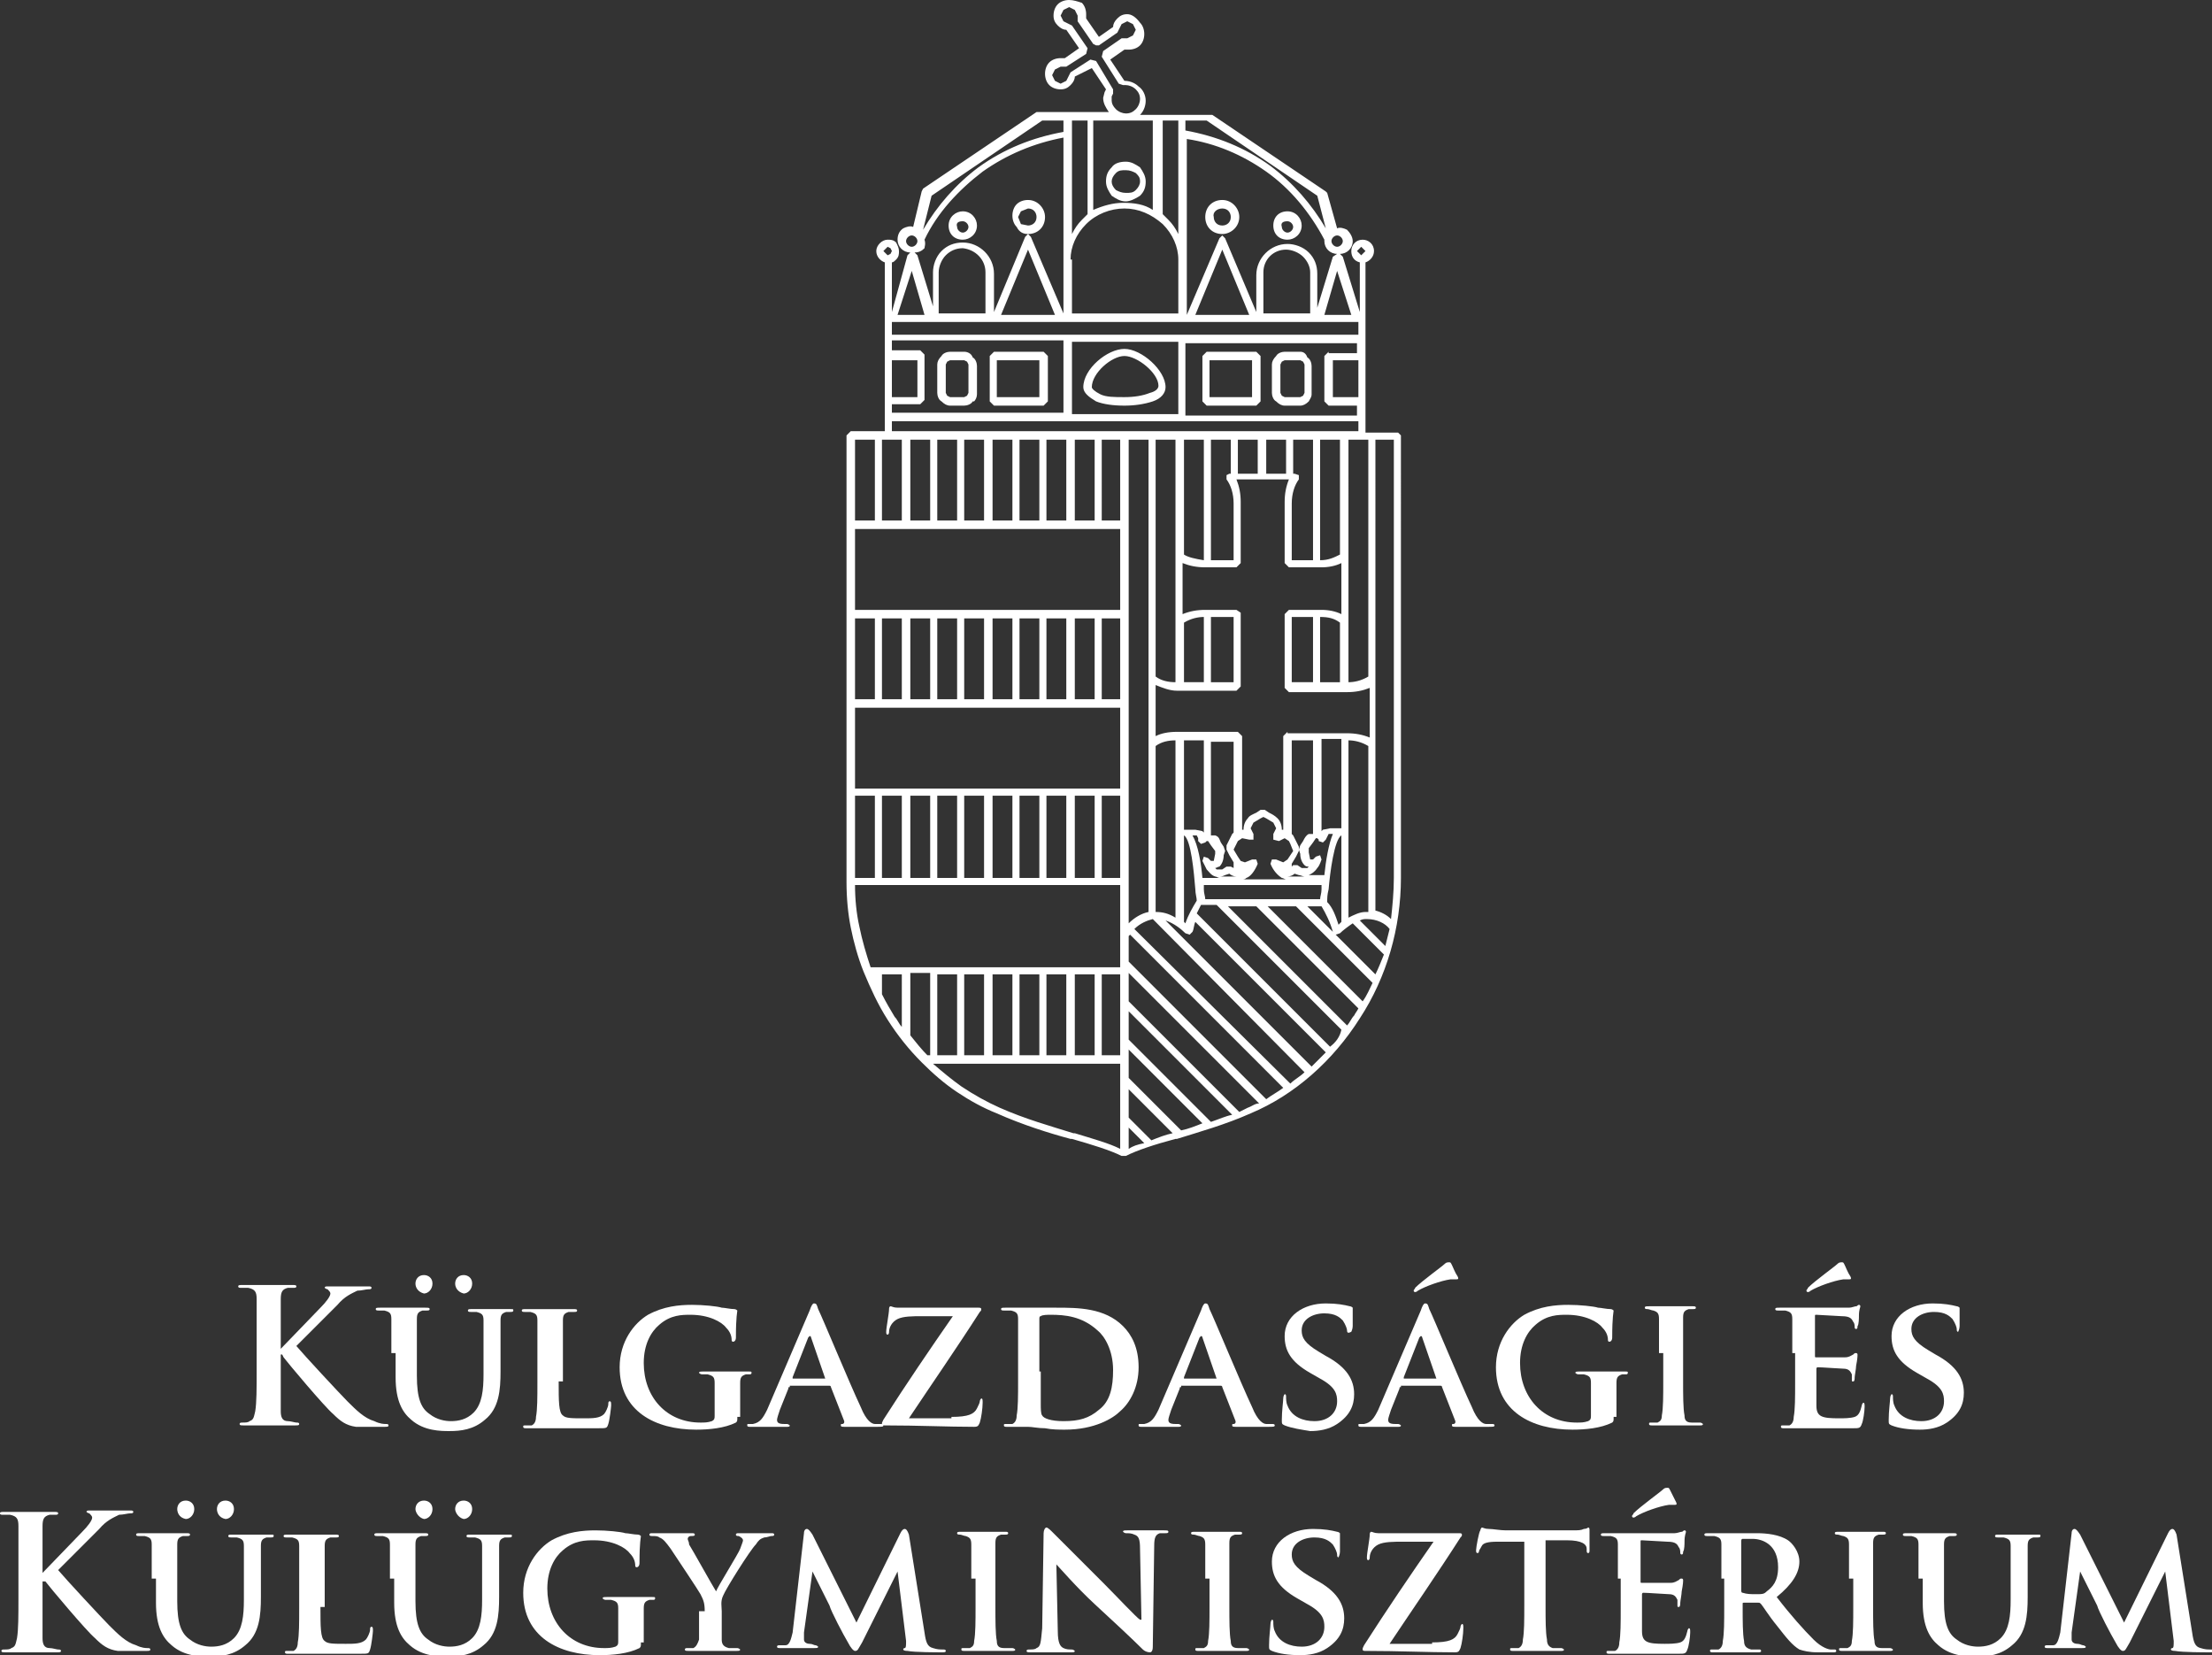 <?xml version="1.0" encoding="utf-8"?>
<!-- Generator: Adobe Illustrator 24.2.3, SVG Export Plug-In . SVG Version: 6.00 Build 0)  -->
<svg version="1.0" id="Layer_1" xmlns="http://www.w3.org/2000/svg" xmlns:xlink="http://www.w3.org/1999/xlink" x="0px" y="0px"
	 viewBox="0 0 156 116.7" style="enable-background:new 0 0 156 116.7;" xml:space="preserve">
<rect x="0" y="0" width="156" height="116.7" fill="#333333" stroke="none"/>
<style type="text/css">
	.st0{fill:#FFFFFF;}
</style>
<g>
	<path class="st0" d="M98.6,30.5h-2.3V18.6c0-0.1,0-0.1,0-0.1c0.3-0.1,0.6-0.4,0.6-0.8c0-0.5-0.4-0.8-0.8-0.8
		c-0.5,0-0.8,0.4-0.8,0.8c0,0.4,0.2,0.7,0.6,0.8c0,0,0,0.1,0,0.1V22l-1.2-3.9l-0.2-0.2c0.5,0,0.9-0.4,0.9-0.9c0-0.3-0.2-0.6-0.4-0.8
		c-0.2-0.1-0.5-0.2-0.7-0.1l-0.7-2.5l-0.1-0.1l-8-5.4l-0.2,0h-4.9l0,0c0.3-0.3,0.4-0.7,0.4-1c0-0.4-0.2-0.8-0.5-1
		c-0.3-0.3-0.7-0.4-1-0.4h0l-1-1.5l1-0.7l0.1,0l0.2,0c0.3,0,0.6-0.1,0.8-0.3c0.2-0.2,0.3-0.5,0.3-0.8c0-0.3-0.1-0.6-0.3-0.8
		C80.1,1.2,79.8,1,79.5,1c-0.3,0-0.5,0.1-0.7,0.3c-0.2,0.2-0.3,0.4-0.3,0.6l-1,0.7l-0.9-1.3l0-0.1l0-0.2c0-0.3-0.1-0.6-0.3-0.8
		C76,0.1,75.7,0,75.4,0c-0.3,0-0.6,0.1-0.8,0.3c-0.2,0.2-0.3,0.5-0.3,0.8c0,0.3,0.1,0.5,0.3,0.7c0.2,0.2,0.4,0.3,0.6,0.3l0.9,1.3
		l-1,0.7l-0.1,0l-0.2,0c-0.3,0-0.6,0.1-0.8,0.3c-0.2,0.2-0.3,0.5-0.3,0.8c0,0.3,0.1,0.6,0.3,0.8c0.2,0.2,0.5,0.3,0.8,0.3
		c0.3,0,0.5-0.1,0.7-0.3c0.2-0.2,0.3-0.4,0.3-0.6L77,4.8l1,1.5l-0.1,0.2l-0.1,0.4c0,0.4,0.2,0.7,0.4,1h-4.9l-0.2,0l-8,5.4l-0.1,0.2
		l-0.6,2.5c-0.2-0.1-0.5,0-0.7,0.1c-0.3,0.2-0.4,0.5-0.4,0.8c0,0.5,0.4,0.9,0.9,0.9l-0.2,0.2L62.9,22v-3.4c0-0.1,0-0.1,0-0.1
		c0.1,0,0.2-0.1,0.3-0.2c0.2-0.2,0.2-0.4,0.2-0.6c0-0.2-0.1-0.4-0.2-0.6c-0.2-0.2-0.4-0.2-0.6-0.2c-0.4,0-0.8,0.4-0.8,0.8
		c0,0.4,0.3,0.7,0.6,0.8c0,0,0,0.1,0,0.1v11.8H60l-0.3,0.3v31.4l0,0.1l0,0c0,1.1,0.1,2.2,0.3,3.2c0.2,1,0.5,2.1,0.9,3.1l0,0
		c0.5,1.2,1,2.3,1.7,3.4c0.7,1.1,1.5,2.1,2.4,3c0.8,0.8,1.6,1.5,2.5,2.1c0.9,0.6,1.8,1.1,2.8,1.5c1.8,0.8,3.7,1.4,5.2,1.8l0.1,0
		c1.4,0.4,2.7,0.8,3.5,1.2l0.3,0c0.8-0.4,2-0.8,3.5-1.2l0.1,0c1.6-0.5,3.4-1,5.2-1.8c3.1-1.3,5.8-3.7,7.7-6.7
		c1.9-2.9,2.9-6.4,2.9-9.9V30.7L98.6,30.5z M95.7,17.7l0.3-0.3l0.3,0.3L96,18L95.7,17.7z M96.5,31v16.7c-0.5,0.3-1,0.4-1.4,0.4v-4.3
		l0,0v-4.5l0,0V31H96.5z M84.3,62.7c0,0.3,0.1,0.6,0.1,0.8c-0.3,0.5-0.6,1-0.8,1.6L83.5,65v-6.1C84,59.2,84.2,61.5,84.3,62.7
		 M83.5,58.5v-6.3h1.4v6.5l-0.1-0.1l-0.5-0.1l-0.1,0l-0.2,0l-0.3,0L83.5,58.5z M84.1,58.9l0.2,0l0,0l0.1,0l0.1,0.2l0,0.2l0.2,0.2
		l0.3-0.1l0,0l0,0l0.1-0.1l-0.1,0l0.1,0h0l0,0l0.1,0l0,0l0.2,0.3l0.3,0.4l0,0.2l0,0l-0.1,0.5l-0.2,0l-0.2-0.2l-0.3-0.1l-0.1,0.3
		c0.1,0.2,0.2,0.4,0.3,0.6c0.2,0.2,0.3,0.4,0.6,0.5c0.1,0,0.2,0.1,0.3,0.1h-1.2C84.7,60.8,84.5,59.6,84.1,58.9 M85.1,58.9L85.1,58.9
		L85.1,58.9L85.1,58.9z M85.2,59.2L85.2,59.2L85.2,59.2L85.2,59.2z M88.1,59.2l0.3,0l0-0.4l-0.2-0.4l0.2-0.4l0.5-0.3l0,0l0.2-0.1
		l0.2,0.1l0.5,0.3l0.2,0.4l-0.2,0.4l0,0.4l0.4,0.1l-0.1,0h0.1l0,0l0.4-0.2l0.3,0.2l0.1,0.2l0,0l0.2,0.5l-0.2,0.3l0,0l0,0l-0.2,0.3
		l-0.3,0.2l-0.5-0.2h-0.3l-0.1,0.3c0.2,0.5,0.5,0.8,0.8,1c0.1,0,0.2,0.1,0.3,0.1h-3.1c0.1,0,0.2,0,0.3-0.1c0.3-0.1,0.6-0.5,0.8-1
		l-0.1-0.3l-0.3,0l-0.5,0.2l-0.3-0.1l-0.2-0.3L87,59.9l0.2-0.4l0,0l0.1-0.2l0.3-0.2L88.1,59.2L88.1,59.2L88.1,59.2L88.1,59.2
		L88.1,59.2z M91.6,59.7l-0.2-0.4l-0.2-0.4l-0.1-0.1v-6.6h1.5v6.6l-0.2,0l-0.1,0c-0.2,0.1-0.3,0.3-0.4,0.5l-0.2,0.3l-0.1,0.3
		l0.1,0.3c0,0.3,0.1,0.6,0.3,0.8c0.1,0.1,0.2,0.1,0.3,0.1l-0.1,0.1l-0.4,0l-0.3-0.2l-0.3,0l-0.1,0.1v-0.2l0,0l0.3-0.5l0.2-0.4
		L91.6,59.7z M91.3,61.6l0.3,0.1c0.1,0,0.3,0.1,0.4,0.1h-1.2C91,61.8,91.2,61.7,91.3,61.6 M90.6,61.2L90.6,61.2L90.6,61.2L90.6,61.2
		L90.6,61.2z M87.5,61.3L87.5,61.3L87.5,61.3L87.5,61.3z M87.2,61.8H86c0.1,0,0.2,0,0.4-0.1l0.3-0.1C86.8,61.7,87,61.8,87.2,61.8
		 M87,58.7l-0.1,0.1l-0.2,0.4l-0.2,0.4l0,0.3l0.2,0.4l0.3,0.5L87,61v0.2l-0.2-0.1h-0.3l-0.3,0.2l-0.4,0l-0.1-0.1
		c0.1,0,0.2-0.1,0.3-0.1c0.2-0.2,0.3-0.5,0.3-0.8l0.1-0.3l-0.1-0.3l-0.2-0.3c-0.1-0.2-0.1-0.4-0.4-0.5l-0.1,0l0,0l0,0l-0.2,0v-6.6
		H87V58.7z M85.2,60.8L85.2,60.8L85.2,60.8L85.2,60.8z M93.2,62.4l0,0.2l0,0.1l0,0c0,0.3-0.1,0.5-0.1,0.7h-8.1
		c0-0.2-0.1-0.4-0.1-0.7l0-0.2l0-0.1H93.2z M92,61.8c0.1,0,0.2,0,0.3-0.1c0.2-0.1,0.4-0.2,0.6-0.5c0.1-0.1,0.2-0.3,0.3-0.6l-0.1-0.3
		l-0.3,0.1l-0.2,0.2l-0.2,0l-0.1-0.5l0-0.3l0.3-0.4l0.2-0.3l0,0l0.1,0l0,0h0l0,0h0l0.1,0l-0.1,0l0.1,0.1l0,0.1l0.3,0.1l0.2-0.2
		l0.1-0.2l0.1-0.2l0.1,0l0,0l0.2,0c-0.3,0.7-0.5,1.9-0.6,2.9H92z M93,58.9L93,58.9L93,58.9L93,58.9z M93.7,62.7
		c0.1-1.2,0.4-3.5,0.9-3.8V65l-0.2,0.2c-0.2-0.6-0.4-1.2-0.8-1.6C93.6,63.3,93.6,63.1,93.7,62.7 M94.4,58.4l-0.3,0l-0.2,0l-0.1,0
		l-0.5,0.1l-0.1,0.1v-6.5h1.4v6.3L94.4,58.4z M90.8,51.6l-0.3,0.3v6.6l-0.1,0l0,0v0c0-0.3-0.1-0.6-0.3-0.8c-0.2-0.2-0.4-0.3-0.6-0.4
		l0,0l-0.3-0.2l-0.3,0l-0.3,0.2l0,0c-0.2,0.1-0.5,0.2-0.6,0.4c-0.2,0.2-0.3,0.5-0.3,0.8l0,0l0,0l-0.1,0v-6.6l-0.3-0.3H83
		c-0.6,0-1.1,0.1-1.5,0.3v-3.6c0.5,0.2,1,0.4,1.5,0.4h4.2l0.3-0.3v-5.2L87.2,43H85c-0.6,0-1.1,0.1-1.6,0.3v-3.6
		c0.5,0.2,1,0.3,1.6,0.3h2.2l0.3-0.3v-4.3c0-0.6-0.1-1.1-0.3-1.6h3.7c-0.2,0.5-0.3,1-0.3,1.6v4.3l0.3,0.3h2.3c0.5,0,1-0.1,1.4-0.3
		v3.6c-0.4-0.2-0.9-0.3-1.4-0.3h-2.3l-0.3,0.3v5.2l0.3,0.3h4.1c0.6,0,1.1-0.1,1.6-0.3V52c-0.5-0.2-1-0.3-1.6-0.3H90.8z M82.9,52.2
		v12.5c-0.5-0.3-0.9-0.4-1.4-0.4V52.6C81.9,52.3,82.4,52.2,82.9,52.2 M81.5,47.7V31h1.4v17.1C82.4,48.1,81.9,48,81.5,47.7
		 M83.5,48.1v-4.2c0.5-0.3,1-0.4,1.4-0.4v4.6H83.5z M85.4,43.5H87v4.6h-1.6V43.5z M83.5,39.1V31h1.4v8.5
		C84.3,39.4,83.8,39.3,83.5,39.1 M86.5,33.8c0.3,0.4,0.5,1,0.5,1.7v4h-1.6V31h1.4v2.4h-0.1l-0.2,0.1L86.5,33.8z M87.3,31h1.4v2.4
		h-1.4V31z M89.3,31h1.4v2.4h-1.4V31z M91.3,33.4h-0.1V31h1.4v8.5h-1.5v-4c0-0.7,0.2-1.3,0.5-1.7l0-0.3L91.3,33.4z M93.1,39.5V31
		h1.4v8.1C94.1,39.3,93.7,39.5,93.1,39.5L93.1,39.5z M94.5,43.9v4.2h-1.4v-4.6h0C93.7,43.5,94.1,43.6,94.5,43.9 M92.6,48.1h-1.5
		v-4.6h1.5V48.1z M95.1,52.2c0.4,0,0.9,0.1,1.4,0.4v11.7l-0.2,0c-0.4,0-0.8,0.2-1.2,0.4V52.2z M93.7,24.8l-0.3,0.3v3.2l0.3,0.3h2
		v0.7H83.6v-5.1h12.1v0.7H93.7z M95.8,28H94v-2.6h1.8V28z M95.3,22.2h-1.9l0.9-3.1L95.3,22.2z M94.3,16.6c0.2,0,0.4,0.2,0.4,0.4
		c0,0.2-0.2,0.4-0.4,0.4c-0.2,0-0.4-0.2-0.4-0.4C93.9,16.8,94.1,16.6,94.3,16.6 M83.6,8.5h1.5l7.8,5.3l0.6,2.3
		c-1-1.7-2.3-3.2-3.9-4.4c-1.8-1.3-3.8-2.1-6-2.5V8.5z M89.3,12.1c1.7,1.2,3.1,2.9,4.1,4.8l0,0.1c0,0.5,0.4,0.9,0.9,0.9L94,18.1
		l-1.1,3.6v-2.4c0-0.6-0.2-1.1-0.6-1.5c-0.4-0.4-1-0.6-1.5-0.6c-1.2,0-2.2,1-2.2,2.2V22l-2.2-5.2l-0.2-0.2l-0.2,0.2l-2.3,5.4h0
		l0-12.4C85.7,10.1,87.6,10.9,89.3,12.1 M92.4,19.2v2.9h-3.3v-2.9c0-0.9,0.7-1.6,1.6-1.6c0.4,0,0.9,0.2,1.2,0.5
		C92.2,18.4,92.4,18.8,92.4,19.2 M88.1,22.2h-3.8l1.9-4.6L88.1,22.2z M81.9,8.5h1.2v8c-0.2-0.4-0.4-0.7-0.7-1l-0.4-0.4V8.5z
		 M79.2,5.4L79.2,5.4L79.2,5.4L79.2,5.4z M77.3,4.3l-0.4-0.1l-1.4,0.9l-0.1,0.2l-0.2,0.4l-0.4,0.2l-0.4-0.2l-0.2-0.4l0.2-0.4
		l0.4-0.2l0.1,0l0.1,0l0.2,0l1.4-0.9l0.1-0.4l-1.1-1.6l-0.2-0.1L75,1.5l-0.2-0.4L75,0.7l0.4-0.2l0.4,0.2L76,1.1l0,0.1l0,0.1l0,0.2
		l1.1,1.6l0.2,0.1l0.2,0l1.3-0.9l0.1-0.2l0.2-0.4l0.4-0.2l0.4,0.2l0.2,0.4l-0.2,0.4l-0.4,0.2l-0.1,0l-0.1,0l-0.2,0l-1.3,0.9L77.7,4
		l1.2,1.9L79.2,6l0.1,0l0.1,0c0.2,0,0.5,0.1,0.7,0.3c0.2,0.2,0.3,0.4,0.3,0.7c0,0.2-0.1,0.5-0.3,0.7c-0.2,0.2-0.4,0.3-0.7,0.3
		c-0.2,0-0.5-0.1-0.7-0.3c-0.2-0.2-0.3-0.4-0.3-0.6l0-0.3l0.1-0.2l0-0.3L77.3,4.3z M77.2,8.5h4.1v6.3c-0.6-0.4-1.3-0.5-2.1-0.5
		c-0.7,0-1.4,0.2-2.1,0.5V8.5z M75.5,8.5h1.2v6.6l-0.4,0.4c-0.3,0.3-0.5,0.6-0.7,1V8.5z M75.5,18.3c0-0.9,0.4-1.8,1.1-2.5
		c0.7-0.7,1.7-1.1,2.7-1.1c1,0,1.9,0.4,2.7,1.1c0.7,0.7,1.1,1.6,1.1,2.5v3.8h-7.5V18.3z M65.7,13.8l7.8-5.3H75v0.8
		c-2.2,0.4-4.2,1.2-6,2.5c-1.6,1.2-2.9,2.7-3.9,4.4L65.7,13.8z M65.2,16.9c0.9-1.9,2.4-3.5,4.1-4.8c1.7-1.2,3.6-2,5.7-2.4l0,12.4h0
		l-2.3-5.4l-0.2-0.2l-0.2,0.2L70.1,22v-2.7c0-1.2-1-2.2-2.2-2.2c-0.6,0-1.1,0.2-1.5,0.6c-0.4,0.4-0.6,1-0.6,1.5v2.4l-1.1-3.6
		l-0.2-0.2c0.3,0,0.5-0.1,0.7-0.3C65.2,17.4,65.3,17.2,65.2,16.9 M74.4,22.2h-3.8l1.9-4.6L74.4,22.2z M69.5,19.2v2.9h-3.3v-2.9
		c0-0.4,0.2-0.9,0.5-1.2c0.3-0.3,0.7-0.5,1.2-0.5C68.8,17.6,69.5,18.3,69.5,19.2 M63.9,17c0-0.2,0.2-0.4,0.4-0.4
		c0.2,0,0.4,0.2,0.4,0.4c0,0.2-0.2,0.4-0.4,0.4C64.1,17.4,63.9,17.2,63.9,17 M64.3,19.1l0.9,3.1h-1.9L64.3,19.1z M62.9,22.7h32.9
		v0.9H62.9V22.7z M83.1,29.2h-7.5v-5.1h7.5V29.2z M62.9,25.4h1.8V28h-1.8V25.4z M62.9,28.5h2l0.3-0.3v-3.2l-0.3-0.3h-2v-0.7H75v5.1
		H62.9V28.5z M62.3,17.7l0.3-0.3l0.2,0.1l0,0l0.1,0.2l-0.1,0.2l0,0L62.6,18L62.3,17.7z M62.2,31h1.4v5.7h-1.4V31z M60.3,31h1.4v5.7
		h-1.4V31z M60.3,43.6h1.4v5.7h-1.4V43.6z M60.3,56.1h1.4v5.8h-1.4V56.1z M63.6,72.4c-0.2-0.2-0.3-0.5-0.5-0.7
		c-0.3-0.5-0.6-1-0.9-1.6v-1.4h1.4V72.4z M65.6,74.4h-0.2c-0.4-0.4-0.8-0.9-1.2-1.4v-4.4h1.4V74.4z M79,81c-0.8-0.4-1.9-0.7-3.2-1.1
		l-0.1,0h0c-1.6-0.5-3.4-1-5.2-1.8c-0.9-0.4-1.8-0.9-2.7-1.5c-0.7-0.5-1.3-1-2-1.6H79V81z M66.1,68.7h1.4v5.7h-1.4V68.7z M68,68.7
		h1.4v5.7H68V68.7z M70,68.7h1.4v5.7H70V68.7z M71.9,68.7h1.4v5.7h-1.4V68.7z M73.8,68.7h1.4v5.7h-1.4V68.7z M75.8,68.7h1.4v5.7
		h-1.4V68.7z M79,74.4h-1.3v-5.7H79V74.4z M79,68.2H61.4c-0.3-0.9-0.6-1.9-0.8-2.9c-0.2-0.9-0.3-1.9-0.3-2.9H79V68.2z M62.2,56.1
		h1.4v5.8h-1.4V56.1z M64.2,56.1h1.4v5.8h-1.4V56.1z M66.1,56.1h1.4v5.8h-1.4V56.1z M68,56.1h1.4v5.8H68V56.1z M70,56.1h1.4v5.8H70
		V56.1z M71.9,56.1h1.4v5.8h-1.4V56.1z M73.8,56.1h1.4v5.8h-1.4V56.1z M75.8,56.1h1.4v5.8h-1.4V56.1z M79,61.9h-1.3v-5.8H79V61.9z
		 M79,55.6H60.3v-5.7H79V55.6z M62.2,43.6h1.4v5.7h-1.4V43.6z M64.2,43.6h1.4v5.7h-1.4V43.6z M66.1,43.6h1.4v5.7h-1.4V43.6z
		 M68,43.6h1.4v5.7H68V43.6z M70,43.6h1.4v5.7H70V43.6z M71.9,43.6h1.4v5.7h-1.4V43.6z M73.8,43.6h1.4v5.7h-1.4V43.6z M75.8,43.6
		h1.4v5.7h-1.4V43.6z M79,49.3h-1.3v-5.7H79V49.3z M79,43H60.3v-5.7H79V43z M64.2,31h1.4v5.7h-1.4V31z M66.1,31h1.4v5.7h-1.4V31z
		 M68,31h1.4v5.7H68V31z M70,31h1.4v5.7H70V31z M71.9,31h1.4v5.7h-1.4V31z M73.8,31h1.4v5.7h-1.4V31z M75.8,31h1.4v5.7h-1.4V31z
		 M79,36.7h-1.3V31H79V36.7z M62.9,29.7h32.9v0.7H62.9V29.7z M81,31v33.3c-0.5,0.1-1,0.4-1.4,0.8V31H81z M79.6,81v-1.5l1.1,1.1
		C80.2,80.7,79.9,80.8,79.6,81 M82.7,79.9c-0.5,0.1-1,0.3-1.5,0.5l-1.6-1.6v-2L82.7,79.9L82.7,79.9z M83.3,79.7L79.6,76v-2l5.2,5.2
		C84.3,79.4,83.8,79.6,83.3,79.7 M85.4,79.1l-5.8-5.8v-2l7.3,7.3C86.4,78.7,86,78.9,85.4,79.1 M88,78.1c-0.2,0.1-0.4,0.2-0.6,0.3
		l-7.8-7.8v-2l9.2,9.2C88.5,77.8,88.3,78,88,78.1 M89.3,77.5l-9.7-9.7V66l0.1-0.1l10.8,10.8C90.1,77,89.7,77.2,89.3,77.5 M91,76.4
		L80,65.5c0.4-0.4,0.9-0.6,1.3-0.7l10.7,10.8C91.7,75.9,91.3,76.1,91,76.4 M92.5,75.2L82.2,64.9c0.6,0.2,1.1,0.6,1.4,0.9l0.3,0.1
		l0.2-0.2c0.1-0.2,0.1-0.5,0.2-0.7l9.2,9.2C93.2,74.5,92.8,74.9,92.5,75.2 M93.8,73.8l-9.4-9.4c0.1-0.2,0.2-0.4,0.3-0.6h1.1l8.8,8.8
		C94.5,73.1,94.2,73.5,93.8,73.8 M95.5,71.6c-0.2,0.2-0.3,0.5-0.5,0.7l-8.4-8.4h2l7.2,7.2C95.7,71.3,95.6,71.4,95.5,71.6 M96.1,70.6
		l-6.7-6.7h2l5.4,5.4C96.6,69.7,96.4,70.2,96.1,70.6 M97,68.7l-4.8-4.8h1c0.3,0.5,0.6,1.1,0.8,1.8l0.2,0.2l0.3-0.1
		c0.2-0.2,0.6-0.5,0.9-0.7l2.2,2.2C97.4,67.8,97.2,68.3,97,68.7 M97.7,66.7l-1.8-1.8c0.2-0.1,0.3-0.1,0.5-0.1c0.7,0,1.3,0.3,1.6,0.7
		C97.9,65.9,97.8,66.3,97.7,66.7 M98.3,61.9c0,1-0.1,2-0.2,2.9c-0.3-0.3-0.7-0.5-1.1-0.6V31h1.3V61.9z M91.7,24.8h-1.1
		c-0.2,0-0.5,0.1-0.6,0.3c-0.2,0.2-0.3,0.4-0.3,0.6v2c0,0.2,0.1,0.5,0.3,0.6c0.2,0.2,0.4,0.3,0.6,0.3h1.1c0.2,0,0.4-0.1,0.6-0.3l0,0
		v0c0.1-0.2,0.2-0.3,0.2-0.5v-2c0-0.2-0.1-0.5-0.3-0.6C92.1,24.9,91.9,24.8,91.7,24.8 M92,27.7l-0.1,0.2L91.7,28h-1.1l-0.2-0.1
		l-0.1-0.2v-2l0.1-0.2l0.2-0.1h1.1l0.2,0.1l0.1,0.2V27.7z M85.1,24.8l-0.3,0.3v3.2l0.3,0.3h3.5l0.3-0.3v-3.2l-0.3-0.3H85.1z
		 M88.3,28h-3v-2.6h3V28z M77.3,28.3c0.5,0.2,1.2,0.3,2,0.3c0.7,0,1.4-0.1,2-0.3c0.6-0.2,0.9-0.6,0.9-1c0-1.2-1.7-2.7-2.9-2.7
		s-2.9,1.4-2.9,2.7C76.4,27.7,76.8,28,77.3,28.3 M79.3,25.1c0.9,0,2.4,1.2,2.4,2.1c0,0.2-0.2,0.4-0.6,0.5c-0.5,0.2-1.1,0.3-1.8,0.3
		S78,28,77.6,27.8c-0.4-0.2-0.6-0.4-0.6-0.5C77,26.3,78.4,25.1,79.3,25.1 M70.1,24.8l-0.3,0.3v3.2l0.3,0.3h3.5l0.3-0.3v-3.2
		l-0.3-0.3H70.1z M73.3,28h-3v-2.6h3V28z M68,24.8H67c-0.2,0-0.5,0.1-0.6,0.3c-0.2,0.2-0.3,0.4-0.3,0.6v2c0,0.2,0.1,0.5,0.3,0.6
		c0.2,0.2,0.4,0.3,0.6,0.3H68c0.2,0,0.5-0.1,0.6-0.3l0.1,0v0c0.1-0.1,0.2-0.3,0.2-0.5v-2c0-0.2-0.1-0.5-0.3-0.6
		C68.5,24.9,68.2,24.8,68,24.8 M68.3,27.7l-0.1,0.2L68,28H67l-0.2-0.1l-0.1-0.2v-2l0.1-0.2l0.2-0.1H68l0.2,0.1l0.1,0.2V27.7z
		 M80.4,13.8c0.3-0.3,0.4-0.6,0.4-1c0-0.4-0.2-0.7-0.4-1c-0.3-0.2-0.6-0.4-1-0.4c-0.4,0-0.8,0.1-1,0.4c-0.3,0.3-0.4,0.6-0.4,1
		c0,0.4,0.2,0.7,0.4,1c0.3,0.2,0.6,0.4,1,0.4C79.7,14.2,80.1,14,80.4,13.8 M78.4,12.8c0-0.2,0.1-0.4,0.3-0.6
		c0.2-0.2,0.4-0.2,0.7-0.2c0.3,0,0.5,0.1,0.7,0.2c0.2,0.2,0.3,0.3,0.3,0.6c0,0.2-0.1,0.4-0.3,0.6c-0.2,0.2-0.4,0.2-0.7,0.2
		c-0.3,0-0.5-0.1-0.7-0.2C78.5,13.2,78.4,13,78.4,12.8 M86.2,16.5c0.6,0,1.2-0.5,1.2-1.2c0-0.6-0.5-1.2-1.2-1.2
		c-0.7,0-1.2,0.5-1.2,1.2C85,16,85.5,16.5,86.2,16.5 M86.2,14.7c0.4,0,0.6,0.3,0.6,0.6c0,0.4-0.3,0.6-0.6,0.6
		c-0.4,0-0.6-0.3-0.6-0.6C85.5,15,85.8,14.7,86.2,14.7 M90.8,16.9c0.5,0,1-0.4,1-1c0-0.5-0.4-1-1-1s-1,0.4-1,1
		C89.8,16.5,90.2,16.9,90.8,16.9 M90.8,15.6c0.2,0,0.4,0.2,0.4,0.4c0,0.2-0.2,0.4-0.4,0.4c-0.2,0-0.4-0.2-0.4-0.4
		C90.3,15.7,90.5,15.6,90.8,15.6 M72.5,16.5c0.7,0,1.2-0.5,1.2-1.2c0-0.6-0.5-1.2-1.2-1.2c-0.3,0-0.6,0.1-0.8,0.3
		c-0.2,0.2-0.3,0.5-0.3,0.8c0,0.3,0.1,0.6,0.3,0.8C71.9,16.4,72.2,16.5,72.5,16.5 M72,14.9l0.5-0.2c0.4,0,0.6,0.3,0.6,0.6
		c0,0.4-0.3,0.6-0.6,0.6L72,15.8l-0.2-0.5L72,14.9z M67.9,16.9c0.5,0,1-0.4,1-1c0-0.5-0.4-1-1-1c-0.5,0-1,0.4-1,1
		C66.9,16.5,67.3,16.9,67.9,16.9 M67.9,15.6c0.2,0,0.4,0.2,0.4,0.4c0,0.2-0.2,0.4-0.4,0.4c-0.2,0-0.4-0.2-0.4-0.4
		C67.4,15.7,67.6,15.6,67.9,15.6"/>
	<g>
		<path class="st0" d="M19.8,95.1L19.8,95.1c0.5-0.5,2.4-2.5,2.8-2.9c0.4-0.4,0.7-0.8,0.7-1c0-0.1-0.1-0.2-0.2-0.3
			c-0.1,0-0.2-0.1-0.2-0.1c0-0.1,0.1-0.1,0.2-0.1c0.3,0,1,0,1.4,0c0.4,0,1.1,0,1.5,0c0.1,0,0.2,0,0.2,0.1s-0.1,0.1-0.2,0.1
			c-0.2,0-0.5,0.1-0.8,0.1c-0.4,0.2-0.9,0.4-1.4,1c-0.4,0.4-2.4,2.4-2.9,2.9c0.5,0.6,3.1,3.4,3.6,3.9c0.6,0.6,1.2,1.2,1.9,1.4
			c0.4,0.2,0.7,0.2,0.8,0.2c0.1,0,0.2,0,0.2,0.1c0,0.1-0.1,0.1-0.3,0.1H26c-0.4,0-0.6,0-0.9,0c-0.7-0.1-1.1-0.4-1.6-0.9
			c-0.6-0.5-3.2-3.6-3.5-4l-0.1-0.2h-0.1v1.2c0,1.2,0,2.3,0,2.8c0,0.4,0.1,0.7,0.5,0.7c0.2,0,0.5,0.1,0.6,0.1c0.1,0,0.2,0,0.2,0.1
			c0,0.1-0.1,0.1-0.3,0.1c-0.7,0-1.6,0-1.9,0c-0.3,0-1.1,0-1.7,0c-0.2,0-0.3,0-0.3-0.1c0-0.1,0.1-0.1,0.2-0.1c0.2,0,0.4,0,0.5-0.1
			c0.3-0.1,0.3-0.3,0.4-0.7c0.1-0.6,0.1-1.6,0.1-2.8v-2.3c0-2,0-2.4,0-2.8c0-0.5-0.1-0.7-0.6-0.8c-0.1,0-0.3,0-0.5,0
			c-0.1,0-0.2,0-0.2-0.1s0.1-0.1,0.3-0.1c0.7,0,1.5,0,1.9,0s1.2,0,1.6,0c0.2,0,0.3,0,0.3,0.1s-0.1,0.1-0.2,0.1c-0.1,0-0.2,0-0.4,0
			c-0.4,0.1-0.5,0.3-0.5,0.8c0,0.4,0,0.8,0,2.8V95.1z"/>
	</g>
	<g>
		<path class="st0" d="M27.6,95.4c0-1.7,0-2,0-2.4c0-0.4-0.1-0.5-0.5-0.6c-0.1,0-0.3,0-0.4,0c-0.1,0-0.2,0-0.2-0.1
			c0-0.1,0.1-0.1,0.3-0.1c0.6,0,1.4,0,1.7,0c0.3,0,1.1,0,1.5,0c0.2,0,0.3,0,0.3,0.1c0,0.1-0.1,0.1-0.2,0.1c-0.1,0-0.2,0-0.3,0
			c-0.3,0.1-0.4,0.2-0.4,0.6c0,0.4,0,0.7,0,2.4V97c0,1.6,0.3,2.3,0.9,2.7c0.5,0.4,1.1,0.5,1.5,0.5c0.5,0,1.1-0.1,1.6-0.6
			c0.6-0.6,0.7-1.6,0.7-2.7v-1.4c0-1.7,0-2,0-2.4c0-0.4-0.1-0.5-0.5-0.6c-0.1,0-0.3,0-0.4,0s-0.2,0-0.2-0.1c0-0.1,0.1-0.1,0.2-0.1
			c0.6,0,1.4,0,1.4,0c0.1,0,0.9,0,1.4,0c0.2,0,0.2,0,0.2,0.1c0,0.1-0.1,0.1-0.2,0.1s-0.2,0-0.3,0c-0.3,0.1-0.4,0.2-0.4,0.6
			c0,0.4,0,0.7,0,2.4v1.2c0,1.3-0.1,2.6-1.1,3.4c-0.8,0.7-1.7,0.8-2.5,0.8c-0.6,0-1.8,0-2.7-0.8c-0.6-0.5-1.1-1.3-1.1-3V95.4z
			 M29.3,90.5c0-0.3,0.2-0.6,0.6-0.6c0.3,0,0.6,0.2,0.6,0.6c0,0.4-0.3,0.7-0.6,0.7C29.5,91.1,29.3,90.8,29.3,90.5z M32.1,90.5
			c0-0.3,0.2-0.6,0.6-0.6c0.3,0,0.6,0.2,0.6,0.6s-0.3,0.7-0.6,0.7C32.3,91.1,32.1,90.8,32.1,90.5z"/>
		<path class="st0" d="M39.4,97.4c0,1.4,0,2.2,0.3,2.4c0.2,0.2,0.6,0.2,1.5,0.2c0.6,0,1.1,0,1.4-0.3c0.1-0.1,0.3-0.5,0.3-0.7
			c0-0.1,0-0.2,0.1-0.2c0.1,0,0.1,0.1,0.1,0.3c0,0.1-0.1,1-0.2,1.3c-0.1,0.3-0.1,0.3-0.7,0.3c-0.8,0-1.5,0-2.1,0c-0.6,0-1.1,0-1.5,0
			c-0.1,0-0.4,0-0.7,0c-0.3,0-0.6,0-0.8,0c-0.1,0-0.2,0-0.2-0.1c0-0.1,0-0.1,0.2-0.1c0.2,0,0.3,0,0.4,0c0.2-0.1,0.3-0.3,0.3-0.6
			c0.1-0.5,0.1-1.4,0.1-2.4v-2c0-1.7,0-2,0-2.4c0-0.4-0.1-0.5-0.5-0.6c-0.1,0-0.2,0-0.4,0c-0.1,0-0.2,0-0.2-0.1
			c0-0.1,0.1-0.1,0.3-0.1c0.5,0,1.3,0,1.6,0c0.3,0,1.2,0,1.7,0c0.2,0,0.3,0,0.3,0.1c0,0.1-0.1,0.1-0.2,0.1c-0.1,0-0.3,0-0.4,0
			c-0.3,0.1-0.4,0.2-0.4,0.6c0,0.4,0,0.7,0,2.4V97.4z"/>
	</g>
	<g>
		<path class="st0" d="M52,99.9c0,0.3,0,0.3-0.1,0.4c-0.8,0.4-1.9,0.5-2.8,0.5c-2.9,0-5.4-1.3-5.4-4.4c0-1.8,1-3.1,2-3.7
			c1.1-0.6,2.2-0.7,3.1-0.7c0.8,0,1.8,0.1,2.1,0.2c0.2,0,0.6,0.1,0.9,0.1c0.1,0,0.2,0.1,0.2,0.1c0,0.1-0.1,0.4-0.1,1.9
			c0,0.2-0.1,0.3-0.2,0.3c-0.1,0-0.1-0.1-0.1-0.1c0-0.3-0.1-0.6-0.4-0.9c-0.3-0.4-1.2-0.9-2.5-0.9c-0.6,0-1.4,0-2.2,0.7
			c-0.6,0.5-1.1,1.4-1.1,2.7c0,2.4,1.6,4.2,4,4.2c0.3,0,0.5,0,0.8-0.1c0.2-0.1,0.2-0.2,0.2-0.4v-1c0-0.6,0-1,0-1.3
			c0-0.4-0.1-0.5-0.5-0.6c-0.1,0-0.3,0-0.4,0c-0.1,0-0.2-0.1-0.2-0.1c0-0.1,0.1-0.1,0.3-0.1c0.6,0,1.4,0,1.8,0c0.4,0,1,0,1.4,0
			c0.2,0,0.2,0,0.2,0.1c0,0.1-0.1,0.1-0.1,0.1c-0.1,0-0.2,0-0.3,0c-0.3,0.1-0.4,0.2-0.4,0.6c0,0.3,0,0.8,0,1.3V99.9z"/>
		<path class="st0" d="M55.7,97.8c-0.1,0-0.1,0-0.1,0.1L55,99.4c-0.1,0.3-0.2,0.6-0.2,0.7c0,0.2,0.1,0.3,0.5,0.3h0.2
			c0.1,0,0.2,0.1,0.2,0.1c0,0.1-0.1,0.1-0.2,0.1c-0.4,0-0.9,0-1.3,0c-0.1,0-0.7,0-1.3,0c-0.1,0-0.2,0-0.2-0.1c0-0.1,0-0.1,0.1-0.1
			c0.1,0,0.2,0,0.3,0c0.5-0.1,0.7-0.4,1-1l3-7c0.1-0.3,0.2-0.5,0.3-0.5c0.2,0,0.2,0.1,0.3,0.4c0.3,0.6,2.2,5.2,3,6.9
			c0.4,1,0.8,1.2,1,1.2c0.2,0,0.3,0,0.4,0c0.1,0,0.2,0,0.2,0.1c0,0.1-0.1,0.1-0.5,0.1c-0.4,0-1.3,0-2.2,0c-0.2,0-0.3,0-0.3-0.1
			c0-0.1,0-0.1,0.1-0.1c0.1,0,0.2-0.1,0.1-0.3l-0.9-2.3c0-0.1-0.1-0.1-0.1-0.1H55.7z M58.2,97.2C58.3,97.2,58.3,97.2,58.2,97.2
			l-1-2.9c0,0,0-0.1-0.1-0.1c0,0-0.1,0.1-0.1,0.1l-1.1,2.8c0,0.1,0,0.1,0,0.1H58.2z"/>
		<path class="st0" d="M67.1,99.9c1.2,0,1.6-0.2,1.8-0.6c0.1-0.2,0.2-0.4,0.2-0.5c0-0.1,0.1-0.2,0.1-0.2c0.1,0,0.1,0.1,0.1,0.3
			c0,0.4-0.1,1.1-0.2,1.4c-0.1,0.2-0.1,0.3-0.4,0.3c-1.9,0-3.9-0.1-6.3-0.1c-0.1,0-0.2,0-0.2-0.1c0-0.1,0-0.1,0.1-0.3
			c1.6-2.5,3.3-5,4.9-7.3h-2.2c-0.6,0-1.3,0-1.7,0.2c-0.4,0.2-0.6,0.6-0.6,0.9c0,0.2-0.1,0.2-0.1,0.2c-0.1,0-0.1-0.1-0.1-0.2
			c0-0.3,0.2-1.3,0.2-1.6c0-0.2,0.1-0.2,0.1-0.2c0.1,0,0.2,0.1,0.5,0.1c1.1,0,1.7,0,2.1,0h3.6c0.1,0,0.2,0,0.2,0.1
			c0,0.1,0,0.1-0.1,0.2c-1.6,2.5-3.4,5.1-5,7.5H67.1z"/>
		<path class="st0" d="M71.8,95.4c0-1.7,0-2,0-2.4c0-0.4-0.1-0.5-0.5-0.6c-0.1,0-0.3,0-0.5,0c-0.1,0-0.2,0-0.2-0.1
			c0-0.1,0.1-0.1,0.3-0.1c0.6,0,1.3,0,1.7,0c0.4,0,1.2,0,1.9,0c1.5,0,3.4,0,4.7,1.3c0.6,0.6,1.1,1.5,1.1,2.9c0,1.4-0.6,2.5-1.3,3.1
			c-0.5,0.5-1.8,1.3-3.9,1.3c-0.4,0-0.9,0-1.4-0.1c-0.5,0-0.9-0.1-1.2-0.1c-0.1,0-0.4,0-0.7,0c-0.3,0-0.6,0-0.8,0
			c-0.1,0-0.2,0-0.2-0.1c0-0.1,0-0.1,0.2-0.1c0.2,0,0.3,0,0.4,0c0.2-0.1,0.3-0.3,0.3-0.6c0.1-0.5,0.1-1.4,0.1-2.4V95.4z M73.4,96.7
			c0,1.2,0,2.1,0,2.3c0,0.3,0,0.7,0.1,0.8c0.1,0.2,0.6,0.4,1.5,0.4c1.1,0,1.8-0.2,2.5-0.8c0.8-0.6,1-1.6,1-2.8
			c0-1.4-0.6-2.4-1.1-2.8c-1.1-1-2.3-1.1-3.3-1.1c-0.2,0-0.6,0-0.7,0.1c-0.1,0-0.1,0.1-0.1,0.2c0,0.4,0,1.3,0,2.2V96.7z"/>
		<path class="st0" d="M83.3,97.8c-0.1,0-0.1,0-0.1,0.1l-0.6,1.5c-0.1,0.3-0.2,0.6-0.2,0.7c0,0.2,0.1,0.3,0.5,0.3h0.2
			c0.1,0,0.2,0.1,0.2,0.1c0,0.1-0.1,0.1-0.2,0.1c-0.4,0-0.9,0-1.3,0c-0.1,0-0.7,0-1.3,0c-0.1,0-0.2,0-0.2-0.1c0-0.1,0-0.1,0.1-0.1
			c0.1,0,0.2,0,0.3,0c0.5-0.1,0.7-0.4,1-1l3-7c0.1-0.3,0.2-0.5,0.3-0.5c0.2,0,0.2,0.1,0.3,0.4c0.3,0.6,2.2,5.2,3,6.9
			c0.4,1,0.8,1.2,1,1.2c0.2,0,0.3,0,0.4,0c0.1,0,0.2,0,0.2,0.1c0,0.1-0.1,0.1-0.5,0.1c-0.4,0-1.3,0-2.2,0c-0.2,0-0.3,0-0.3-0.1
			c0-0.1,0-0.1,0.1-0.1c0.1,0,0.2-0.1,0.1-0.3l-0.9-2.3c0-0.1-0.1-0.1-0.1-0.1H83.3z M85.8,97.2C85.9,97.2,85.9,97.2,85.8,97.2
			l-1-2.9c0,0,0-0.1-0.1-0.1c0,0-0.1,0.1-0.1,0.1l-1.1,2.8c0,0.1,0,0.1,0,0.1H85.8z"/>
		<path class="st0" d="M90.6,100.5c-0.2-0.1-0.2-0.1-0.2-0.4c0-0.6,0.1-1.3,0.1-1.5c0-0.2,0.1-0.3,0.1-0.3c0.1,0,0.1,0.1,0.1,0.2
			c0,0.1,0,0.4,0.1,0.6c0.3,0.8,1.1,1.1,1.9,1.1c1,0,1.6-0.6,1.6-1.4c0-0.5-0.1-1-1.2-1.6l-0.7-0.4c-1.4-0.8-1.8-1.6-1.8-2.6
			c0-1.4,1.3-2.3,2.9-2.3c0.8,0,1.3,0.1,1.7,0.2c0.1,0,0.2,0.1,0.2,0.1c0,0.1,0,0.5,0,1.3c0,0.2-0.1,0.4-0.1,0.4
			C95.1,94,95,94,95,93.8c0-0.1-0.1-0.4-0.3-0.7c-0.2-0.2-0.5-0.5-1.3-0.5c-0.8,0-1.6,0.4-1.6,1.2c0,0.5,0.2,0.9,1.2,1.5l0.5,0.3
			c1.5,0.8,2,1.7,2,2.7c0,0.8-0.3,1.5-1.2,2.1c-0.6,0.4-1.3,0.5-1.9,0.5C91.8,100.8,91.1,100.7,90.6,100.5z"/>
		<path class="st0" d="M98.8,97.8c-0.1,0-0.1,0-0.1,0.1l-0.6,1.5c-0.1,0.3-0.2,0.6-0.2,0.7c0,0.2,0.1,0.3,0.5,0.3h0.2
			c0.1,0,0.2,0.1,0.2,0.1c0,0.1-0.1,0.1-0.2,0.1c-0.4,0-0.9,0-1.3,0c-0.1,0-0.7,0-1.3,0c-0.1,0-0.2,0-0.2-0.1c0-0.1,0-0.1,0.1-0.1
			c0.1,0,0.2,0,0.3,0c0.5-0.1,0.7-0.4,1-1l3-7c0.1-0.3,0.2-0.5,0.3-0.5c0.2,0,0.2,0.1,0.3,0.4c0.3,0.6,2.2,5.2,3,6.9
			c0.4,1,0.8,1.2,1,1.2c0.2,0,0.3,0,0.4,0c0.1,0,0.2,0,0.2,0.1c0,0.1-0.1,0.1-0.5,0.1c-0.4,0-1.3,0-2.2,0c-0.2,0-0.3,0-0.3-0.1
			c0-0.1,0-0.1,0.1-0.1c0.1,0,0.2-0.1,0.1-0.3l-0.9-2.3c0-0.1-0.1-0.1-0.1-0.1H98.8z M101.3,97.2C101.4,97.2,101.4,97.2,101.3,97.2
			l-1-2.9c0,0,0-0.1-0.1-0.1c0,0-0.1,0.1-0.1,0.1L99,97.1c0,0.1,0,0.1,0,0.1H101.3z M102.8,90c0.1,0.2,0,0.2-0.1,0.2
			c-0.1,0-0.2,0-0.4,0c-0.7,0.1-1.8,0.5-2.3,0.8c-0.1,0.1-0.2,0.1-0.2,0.1s-0.1,0-0.1-0.1s0.1-0.1,0.1-0.2c0.5-0.5,1.9-1.5,2.1-1.7
			c0.1-0.1,0.2-0.1,0.3-0.1c0.1,0,0.1,0,0.2,0.2C102.5,89.4,102.6,89.7,102.8,90z"/>
		<path class="st0" d="M113.8,99.9c0,0.3,0,0.3-0.1,0.4c-0.8,0.4-1.9,0.5-2.8,0.5c-2.9,0-5.4-1.3-5.4-4.4c0-1.8,1-3.1,2-3.7
			c1.1-0.6,2.2-0.7,3.1-0.7c0.8,0,1.8,0.1,2.1,0.2c0.2,0,0.6,0.1,0.9,0.1c0.1,0,0.2,0.1,0.2,0.1c0,0.1-0.1,0.4-0.1,1.9
			c0,0.2-0.1,0.3-0.2,0.3c-0.1,0-0.1-0.1-0.1-0.1c0-0.3-0.1-0.6-0.4-0.9c-0.3-0.4-1.2-0.9-2.5-0.9c-0.6,0-1.4,0-2.2,0.7
			c-0.6,0.5-1.1,1.4-1.1,2.7c0,2.4,1.6,4.2,4,4.2c0.3,0,0.5,0,0.8-0.1c0.2-0.1,0.2-0.2,0.2-0.4v-1c0-0.6,0-1,0-1.3
			c0-0.4-0.1-0.5-0.5-0.6c-0.1,0-0.3,0-0.4,0c-0.1,0-0.2-0.1-0.2-0.1c0-0.1,0.1-0.1,0.3-0.1c0.6,0,1.4,0,1.8,0c0.4,0,1,0,1.4,0
			c0.2,0,0.2,0,0.2,0.1c0,0.1-0.1,0.1-0.1,0.1c-0.1,0-0.2,0-0.3,0c-0.3,0.1-0.4,0.2-0.4,0.6c0,0.3,0,0.8,0,1.3V99.9z"/>
		<path class="st0" d="M117,95.4c0-1.7,0-2,0-2.4c0-0.4-0.1-0.5-0.4-0.6c-0.1,0-0.3-0.1-0.4-0.1c-0.1,0-0.2,0-0.2-0.1
			c0-0.1,0.1-0.1,0.3-0.1c0.4,0,1.2,0,1.6,0c0.3,0,1,0,1.5,0c0.1,0,0.2,0,0.2,0.1c0,0.1-0.1,0.1-0.2,0.1s-0.2,0-0.3,0
			c-0.3,0.1-0.4,0.2-0.4,0.6c0,0.4,0,0.7,0,2.4v2c0,1.1,0,2,0.1,2.5c0,0.3,0.1,0.5,0.5,0.5c0.2,0,0.4,0,0.6,0c0.1,0,0.2,0.1,0.2,0.1
			c0,0.1-0.1,0.1-0.2,0.1c-0.8,0-1.6,0-1.9,0c-0.3,0-1.1,0-1.5,0c-0.1,0-0.2,0-0.2-0.1c0-0.1,0-0.1,0.2-0.1c0.2,0,0.3,0,0.4,0
			c0.2-0.1,0.3-0.2,0.3-0.5c0.1-0.5,0.1-1.4,0.1-2.4V95.4z"/>
		<path class="st0" d="M126.4,95.4c0-1.7,0-2,0-2.4c0-0.4-0.1-0.5-0.5-0.6c-0.1,0-0.3,0-0.5,0c-0.1,0-0.2,0-0.2-0.1
			c0-0.1,0.1-0.1,0.3-0.1c0.6,0,1.3,0,1.7,0c0.4,0,3,0,3.2,0c0.2,0,0.4-0.1,0.5-0.1c0.1,0,0.1-0.1,0.2-0.1c0.1,0,0.1,0.1,0.1,0.1
			c0,0.1-0.1,0.2-0.1,0.7c0,0.1,0,0.6-0.1,0.7c0,0.1,0,0.2-0.1,0.2c-0.1,0-0.1-0.1-0.1-0.1c0-0.1,0-0.3-0.1-0.4
			c-0.1-0.2-0.2-0.4-0.8-0.4c-0.2,0-1.6-0.1-1.8-0.1c-0.1,0-0.1,0-0.1,0.1v2.8c0,0.1,0,0.1,0.1,0.1c0.3,0,1.8,0,2,0
			c0.3,0,0.4-0.1,0.6-0.2c0.1-0.1,0.1-0.1,0.2-0.1c0.1,0,0.1,0.1,0.1,0.1c0,0.1,0,0.3-0.1,0.8c0,0.2-0.1,0.7-0.1,0.8
			c0,0.1,0,0.3-0.1,0.3c-0.1,0-0.1,0-0.1-0.1c0-0.1,0-0.3,0-0.4c-0.1-0.2-0.2-0.4-0.6-0.4c-0.2,0-1.5-0.1-1.8-0.1
			c-0.1,0-0.1,0.1-0.1,0.1v0.9c0,0.4,0,1.3,0,1.7c0,0.8,0.4,0.9,1.6,0.9c0.3,0,0.8,0,1.1-0.1c0.3-0.1,0.4-0.4,0.5-0.8
			c0-0.1,0.1-0.2,0.1-0.2c0.1,0,0.1,0.1,0.1,0.3c0,0.3-0.1,1-0.2,1.2c-0.1,0.3-0.2,0.3-0.6,0.3c-0.9,0-1.6,0-2.1,0c-0.6,0-1,0-1.3,0
			c-0.1,0-0.4,0-0.7,0c-0.3,0-0.6,0-0.8,0c-0.1,0-0.2,0-0.2-0.1c0-0.1,0-0.1,0.2-0.1c0.2,0,0.3,0,0.4,0c0.2-0.1,0.3-0.3,0.3-0.6
			c0.1-0.5,0.1-1.4,0.1-2.4V95.4z M130.5,90c0.1,0.2,0,0.2-0.1,0.2c-0.1,0-0.2,0-0.4,0c-0.7,0.1-1.8,0.5-2.3,0.8
			c-0.1,0.1-0.2,0.1-0.2,0.1s-0.1,0-0.1-0.1s0.1-0.1,0.1-0.2c0.5-0.5,1.9-1.5,2.1-1.7c0.1-0.1,0.2-0.1,0.3-0.1c0.1,0,0.1,0,0.2,0.2
			C130.2,89.4,130.3,89.7,130.5,90z"/>
		<path class="st0" d="M133.4,100.5c-0.2-0.1-0.2-0.1-0.2-0.4c0-0.6,0.1-1.3,0.1-1.5c0-0.2,0.1-0.3,0.1-0.3c0.1,0,0.1,0.1,0.1,0.2
			c0,0.1,0,0.4,0.1,0.6c0.3,0.8,1.1,1.1,1.9,1.1c1,0,1.6-0.6,1.6-1.4c0-0.5-0.1-1-1.2-1.6l-0.7-0.4c-1.4-0.8-1.8-1.6-1.8-2.6
			c0-1.4,1.3-2.3,2.9-2.3c0.8,0,1.3,0.1,1.7,0.2c0.1,0,0.2,0.1,0.2,0.1c0,0.1,0,0.5,0,1.3c0,0.2-0.1,0.4-0.1,0.4
			c-0.1,0-0.1-0.1-0.1-0.2c0-0.1-0.1-0.4-0.3-0.7c-0.2-0.2-0.5-0.5-1.3-0.5c-0.8,0-1.6,0.4-1.6,1.2c0,0.5,0.2,0.9,1.2,1.5l0.5,0.3
			c1.5,0.8,2,1.7,2,2.7c0,0.8-0.3,1.5-1.2,2.1c-0.6,0.4-1.3,0.5-1.9,0.5C134.6,100.8,133.9,100.7,133.4,100.5z"/>
	</g>
	<g>
		<path class="st0" d="M3,110.9L3,110.9c0.5-0.5,2.4-2.5,2.8-2.9c0.4-0.4,0.7-0.8,0.7-1c0-0.1-0.1-0.2-0.2-0.3
			c-0.1,0-0.2-0.1-0.2-0.1c0-0.1,0.1-0.1,0.2-0.1c0.3,0,1,0,1.4,0c0.4,0,1.1,0,1.5,0c0.1,0,0.2,0,0.2,0.1s-0.1,0.1-0.2,0.1
			c-0.2,0-0.5,0.1-0.8,0.1c-0.4,0.2-0.9,0.4-1.4,1c-0.4,0.4-2.4,2.4-2.9,2.9c0.5,0.6,3.1,3.4,3.6,3.9c0.6,0.6,1.2,1.2,1.9,1.4
			c0.4,0.2,0.7,0.2,0.8,0.2c0.1,0,0.2,0,0.2,0.1c0,0.1-0.1,0.1-0.3,0.1H9.2c-0.4,0-0.6,0-0.9,0c-0.7-0.1-1.1-0.4-1.6-0.9
			c-0.6-0.5-3.2-3.6-3.5-4L3,111.5H3v1.2c0,1.2,0,2.3,0,2.8c0,0.4,0.1,0.7,0.5,0.7c0.2,0,0.5,0.1,0.6,0.1c0.1,0,0.2,0,0.2,0.1
			c0,0.1-0.1,0.1-0.3,0.1c-0.7,0-1.6,0-1.9,0c-0.3,0-1.1,0-1.7,0c-0.2,0-0.3,0-0.3-0.1c0-0.1,0.1-0.1,0.2-0.1c0.2,0,0.4,0,0.5-0.1
			c0.3-0.1,0.3-0.3,0.4-0.7c0.1-0.6,0.1-1.6,0.1-2.8v-2.3c0-2,0-2.4,0-2.8c0-0.5-0.1-0.7-0.6-0.8c-0.1,0-0.3,0-0.5,0
			c-0.1,0-0.2,0-0.2-0.1s0.1-0.1,0.3-0.1c0.7,0,1.5,0,1.9,0s1.2,0,1.6,0c0.2,0,0.3,0,0.3,0.1s-0.1,0.1-0.2,0.1c-0.1,0-0.2,0-0.4,0
			c-0.4,0.1-0.5,0.3-0.5,0.8c0,0.4,0,0.8,0,2.8V110.9z"/>
	</g>
	<g>
		<path class="st0" d="M10.7,111.3c0-1.7,0-2,0-2.4c0-0.4-0.1-0.5-0.5-0.6c-0.1,0-0.3,0-0.4,0c-0.1,0-0.2,0-0.2-0.1
			c0-0.1,0.1-0.1,0.3-0.1c0.6,0,1.4,0,1.7,0c0.3,0,1.1,0,1.5,0c0.2,0,0.3,0,0.3,0.1c0,0.1-0.1,0.1-0.2,0.1c-0.1,0-0.2,0-0.3,0
			c-0.3,0.1-0.4,0.2-0.4,0.6c0,0.4,0,0.7,0,2.4v1.6c0,1.6,0.3,2.3,0.9,2.7c0.5,0.4,1.1,0.5,1.5,0.5c0.5,0,1.1-0.1,1.6-0.6
			c0.6-0.6,0.7-1.6,0.7-2.7v-1.4c0-1.7,0-2,0-2.4c0-0.4-0.1-0.5-0.5-0.6c-0.1,0-0.3,0-0.4,0s-0.2,0-0.2-0.1c0-0.1,0.1-0.1,0.2-0.1
			c0.6,0,1.4,0,1.4,0c0.1,0,0.9,0,1.4,0c0.2,0,0.2,0,0.2,0.1c0,0.1-0.1,0.1-0.2,0.1s-0.2,0-0.3,0c-0.3,0.1-0.4,0.2-0.4,0.6
			c0,0.4,0,0.7,0,2.4v1.2c0,1.3-0.1,2.6-1.1,3.4c-0.8,0.7-1.7,0.8-2.5,0.8c-0.6,0-1.8,0-2.7-0.8c-0.6-0.5-1.1-1.3-1.1-3V111.3z
			 M12.5,106.4c0-0.3,0.2-0.6,0.6-0.6c0.3,0,0.6,0.2,0.6,0.6c0,0.4-0.3,0.7-0.6,0.7C12.6,107,12.5,106.6,12.5,106.4z M15.3,106.4
			c0-0.3,0.2-0.6,0.6-0.6c0.3,0,0.6,0.2,0.6,0.6s-0.3,0.7-0.6,0.7C15.4,107,15.3,106.6,15.3,106.4z"/>
		<path class="st0" d="M22.6,113.3c0,1.4,0,2.2,0.3,2.4c0.2,0.2,0.6,0.2,1.5,0.2c0.6,0,1.1,0,1.4-0.3c0.1-0.1,0.3-0.5,0.3-0.7
			c0-0.1,0-0.2,0.1-0.2c0.1,0,0.1,0.1,0.1,0.3c0,0.1-0.1,1-0.2,1.3c-0.1,0.3-0.1,0.3-0.7,0.3c-0.8,0-1.5,0-2.1,0c-0.6,0-1.1,0-1.5,0
			c-0.1,0-0.4,0-0.7,0c-0.3,0-0.6,0-0.8,0c-0.1,0-0.2,0-0.2-0.1c0-0.1,0-0.1,0.2-0.1c0.2,0,0.3,0,0.4,0c0.2-0.1,0.3-0.3,0.3-0.6
			c0.1-0.5,0.1-1.4,0.1-2.4v-2c0-1.7,0-2,0-2.4c0-0.4-0.1-0.5-0.5-0.6c-0.1,0-0.2,0-0.4,0c-0.1,0-0.2,0-0.2-0.1
			c0-0.1,0.1-0.1,0.3-0.1c0.5,0,1.3,0,1.6,0c0.3,0,1.2,0,1.7,0c0.2,0,0.3,0,0.3,0.1c0,0.1-0.1,0.1-0.2,0.1c-0.1,0-0.3,0-0.4,0
			c-0.3,0.1-0.4,0.2-0.4,0.6c0,0.4,0,0.7,0,2.4V113.3z"/>
	</g>
	<g>
		<path class="st0" d="M27.5,111.3c0-1.7,0-2,0-2.4c0-0.4-0.1-0.5-0.5-0.6c-0.1,0-0.3,0-0.4,0c-0.1,0-0.2,0-0.2-0.1
			c0-0.1,0.1-0.1,0.3-0.1c0.6,0,1.4,0,1.7,0c0.3,0,1.1,0,1.5,0c0.2,0,0.3,0,0.3,0.1c0,0.1-0.1,0.1-0.2,0.1c-0.1,0-0.2,0-0.3,0
			c-0.3,0.1-0.4,0.2-0.4,0.6c0,0.4,0,0.7,0,2.4v1.6c0,1.6,0.3,2.3,0.9,2.7c0.5,0.4,1.1,0.5,1.5,0.5c0.5,0,1.1-0.1,1.6-0.6
			c0.6-0.6,0.7-1.6,0.7-2.7v-1.4c0-1.7,0-2,0-2.4c0-0.4-0.1-0.5-0.5-0.6c-0.1,0-0.3,0-0.4,0s-0.2,0-0.2-0.1c0-0.1,0.1-0.1,0.2-0.1
			c0.6,0,1.4,0,1.4,0c0.1,0,0.9,0,1.4,0c0.2,0,0.2,0,0.2,0.1c0,0.1-0.1,0.1-0.2,0.1s-0.2,0-0.3,0c-0.3,0.1-0.4,0.2-0.4,0.6
			c0,0.4,0,0.7,0,2.4v1.2c0,1.3-0.1,2.6-1.1,3.4c-0.8,0.7-1.7,0.8-2.5,0.8c-0.6,0-1.8,0-2.7-0.8c-0.6-0.5-1.1-1.3-1.1-3V111.3z
			 M29.3,106.4c0-0.3,0.2-0.6,0.6-0.6c0.3,0,0.6,0.2,0.6,0.6c0,0.4-0.3,0.7-0.6,0.7C29.5,107,29.3,106.6,29.3,106.4z M32.1,106.4
			c0-0.3,0.2-0.6,0.6-0.6c0.3,0,0.6,0.2,0.6,0.6s-0.3,0.7-0.6,0.7C32.3,107,32.1,106.6,32.1,106.4z"/>
		<path class="st0" d="M45.2,115.8c0,0.3,0,0.3-0.1,0.4c-0.8,0.4-1.9,0.5-2.8,0.5c-2.9,0-5.4-1.3-5.4-4.4c0-1.8,1-3.1,2-3.7
			c1.1-0.6,2.2-0.7,3.1-0.7c0.8,0,1.8,0.1,2.1,0.2c0.2,0,0.6,0.1,0.9,0.1c0.1,0,0.2,0.1,0.2,0.1c0,0.1-0.1,0.4-0.1,1.9
			c0,0.2-0.1,0.3-0.2,0.3c-0.1,0-0.1-0.1-0.1-0.1c0-0.3-0.1-0.6-0.4-0.9c-0.3-0.4-1.2-0.9-2.5-0.9c-0.6,0-1.4,0-2.2,0.7
			c-0.6,0.5-1.1,1.4-1.1,2.7c0,2.4,1.6,4.2,4,4.2c0.3,0,0.5,0,0.8-0.1c0.2-0.1,0.2-0.2,0.2-0.4v-1c0-0.6,0-1,0-1.3
			c0-0.4-0.1-0.5-0.5-0.6c-0.1,0-0.3,0-0.4,0c-0.1,0-0.2-0.1-0.2-0.1c0-0.1,0.1-0.1,0.3-0.1c0.6,0,1.4,0,1.8,0c0.4,0,1,0,1.4,0
			c0.2,0,0.2,0,0.2,0.1c0,0.1-0.1,0.1-0.1,0.1c-0.1,0-0.2,0-0.3,0c-0.3,0.1-0.4,0.2-0.4,0.6c0,0.3,0,0.8,0,1.3V115.8z"/>
		<path class="st0" d="M49.7,113.6c0-0.6-0.1-0.8-0.3-1.2c-0.1-0.2-1.7-2.6-2.1-3.2c-0.3-0.4-0.5-0.7-0.8-0.8
			c-0.1-0.1-0.3-0.1-0.5-0.1c-0.1,0-0.2,0-0.2-0.1c0-0.1,0.1-0.1,0.2-0.1c0.2,0,1.1,0,1.5,0c0.3,0,0.8,0,1.3,0c0.1,0,0.2,0,0.2,0.1
			c0,0.1-0.1,0.1-0.3,0.1c-0.1,0-0.2,0.1-0.2,0.2c0,0.1,0.1,0.2,0.1,0.4c0.2,0.3,1.7,3,1.9,3.3c0.1-0.3,1.6-2.7,1.7-3
			c0.1-0.3,0.2-0.5,0.2-0.6c0-0.1-0.1-0.2-0.3-0.3c-0.1,0-0.2,0-0.2-0.1c0-0.1,0.1-0.1,0.2-0.1c0.4,0,0.8,0,1.1,0c0.3,0,1,0,1.2,0
			c0.1,0,0.2,0,0.2,0.1c0,0.1-0.1,0.1-0.2,0.1c-0.1,0-0.3,0.1-0.5,0.1c-0.3,0.1-0.4,0.2-0.6,0.5c-0.4,0.4-2.1,3.1-2.3,3.6
			c-0.2,0.4-0.1,0.8-0.1,1.1v0.9c0,0.2,0,0.6,0,1.1c0,0.3,0.1,0.5,0.5,0.6c0.2,0,0.4,0,0.6,0c0.1,0,0.2,0.1,0.2,0.1
			c0,0.1-0.1,0.1-0.3,0.1c-0.7,0-1.5,0-1.8,0c-0.3,0-1.1,0-1.5,0c-0.2,0-0.3,0-0.3-0.1c0-0.1,0.1-0.1,0.2-0.1c0.2,0,0.3,0,0.4,0
			c0.2-0.1,0.3-0.3,0.4-0.6c0-0.5,0-0.9,0-1.1V113.6z"/>
		<path class="st0" d="M56.7,108.1c0-0.2,0.1-0.3,0.2-0.3c0.1,0,0.2,0.1,0.4,0.4l3.1,6.2l3.1-6.3c0.1-0.2,0.2-0.3,0.3-0.3
			c0.1,0,0.2,0.1,0.3,0.4l1.1,6.9c0.1,0.7,0.2,1,0.6,1.1c0.3,0.1,0.5,0.1,0.7,0.1c0.1,0,0.2,0,0.2,0.1c0,0.1-0.1,0.1-0.3,0.1
			c-0.3,0-1.9,0-2.4-0.1c-0.3,0-0.3-0.1-0.3-0.1c0-0.1,0.1-0.1,0.1-0.1c0.1,0,0.1-0.2,0.1-0.5l-0.6-4.9h0l-2.5,5
			c-0.3,0.5-0.3,0.6-0.5,0.6c-0.1,0-0.3-0.2-0.5-0.6c-0.3-0.5-1.2-2.2-1.3-2.6c-0.1-0.2-0.8-1.6-1.2-2.4h0l-0.6,4.3
			c0,0.2,0,0.3,0,0.5c0,0.2,0.2,0.3,0.4,0.3c0.2,0,0.3,0.1,0.4,0.1c0.1,0,0.2,0.1,0.2,0.1c0,0.1-0.1,0.1-0.3,0.1c-0.5,0-1,0-1.2,0
			c-0.2,0-0.8,0-1.2,0c-0.1,0-0.2,0-0.2-0.1c0-0.1,0.1-0.1,0.2-0.1c0.1,0,0.2,0,0.4,0c0.3,0,0.4-0.5,0.5-0.9L56.7,108.1z"/>
		<path class="st0" d="M68.5,111.3c0-1.7,0-2,0-2.4c0-0.4-0.1-0.5-0.4-0.6c-0.1,0-0.3-0.1-0.4-0.1c-0.1,0-0.2,0-0.2-0.1
			c0-0.1,0.1-0.1,0.3-0.1c0.4,0,1.2,0,1.6,0c0.3,0,1,0,1.5,0c0.1,0,0.2,0,0.2,0.1c0,0.1-0.1,0.1-0.2,0.1s-0.2,0-0.3,0
			c-0.3,0.1-0.4,0.2-0.4,0.6c0,0.4,0,0.7,0,2.4v2c0,1.1,0,2,0.1,2.5c0,0.3,0.1,0.5,0.5,0.5c0.2,0,0.4,0,0.6,0c0.1,0,0.2,0.1,0.2,0.1
			c0,0.1-0.1,0.1-0.2,0.1c-0.8,0-1.6,0-1.9,0c-0.3,0-1.1,0-1.5,0c-0.1,0-0.2,0-0.2-0.1c0-0.1,0-0.1,0.2-0.1c0.2,0,0.3,0,0.4,0
			c0.2-0.1,0.3-0.2,0.3-0.5c0.1-0.5,0.1-1.4,0.1-2.4V111.3z"/>
		<path class="st0" d="M74.6,115c0,0.9,0.2,1.1,0.4,1.2c0.2,0.1,0.4,0.1,0.6,0.1c0.1,0,0.2,0.1,0.2,0.1c0,0.1-0.1,0.1-0.3,0.1
			c-0.8,0-1.3,0-1.5,0c-0.1,0-0.7,0-1.3,0c-0.2,0-0.3,0-0.3-0.1c0-0.1,0.1-0.1,0.2-0.1c0.2,0,0.4,0,0.5-0.1c0.3-0.1,0.3-0.4,0.4-1.4
			l0.1-6.7c0-0.2,0.1-0.4,0.2-0.4c0.1,0,0.3,0.2,0.5,0.4c0.1,0.1,1.9,1.9,3.6,3.6c0.8,0.8,2.3,2.4,2.5,2.5h0.1l-0.1-5
			c0-0.7-0.1-0.9-0.4-1c-0.2-0.1-0.4-0.1-0.6-0.1c-0.1,0-0.2-0.1-0.2-0.1c0-0.1,0.1-0.1,0.3-0.1c0.6,0,1.2,0,1.5,0
			c0.1,0,0.6,0,1.1,0c0.2,0,0.3,0,0.3,0.1c0,0.1-0.1,0.1-0.2,0.1c-0.1,0-0.2,0-0.4,0c-0.3,0.1-0.4,0.3-0.4,0.9l-0.1,7.1
			c0,0.3-0.1,0.4-0.2,0.4c-0.2,0-0.4-0.1-0.5-0.2c-0.7-0.7-2.2-2.1-3.4-3.2c-1.3-1.2-2.5-2.6-2.7-2.8h0L74.6,115z"/>
		<path class="st0" d="M85,111.3c0-1.7,0-2,0-2.4c0-0.4-0.1-0.5-0.4-0.6c-0.1,0-0.3-0.1-0.4-0.1c-0.1,0-0.2,0-0.2-0.1
			c0-0.1,0.1-0.1,0.3-0.1c0.4,0,1.2,0,1.6,0c0.3,0,1,0,1.5,0c0.1,0,0.2,0,0.2,0.1c0,0.1-0.1,0.1-0.2,0.1s-0.2,0-0.3,0
			c-0.3,0.1-0.4,0.2-0.4,0.6c0,0.4,0,0.7,0,2.4v2c0,1.1,0,2,0.1,2.5c0,0.3,0.1,0.5,0.5,0.5c0.2,0,0.4,0,0.6,0c0.1,0,0.2,0.1,0.2,0.1
			c0,0.1-0.1,0.1-0.2,0.1c-0.8,0-1.6,0-1.9,0c-0.3,0-1.1,0-1.5,0c-0.1,0-0.2,0-0.2-0.1c0-0.1,0-0.1,0.2-0.1c0.2,0,0.3,0,0.4,0
			c0.2-0.1,0.3-0.2,0.3-0.5c0.1-0.5,0.1-1.4,0.1-2.4V111.3z"/>
		<path class="st0" d="M89.7,116.4c-0.2-0.1-0.2-0.1-0.2-0.4c0-0.6,0.1-1.3,0.1-1.5c0-0.2,0.1-0.3,0.1-0.3c0.1,0,0.1,0.1,0.1,0.2
			c0,0.1,0,0.4,0.1,0.6c0.3,0.8,1.1,1.1,1.9,1.1c1,0,1.6-0.6,1.6-1.4c0-0.5-0.1-1-1.2-1.6l-0.7-0.4c-1.4-0.8-1.8-1.6-1.8-2.6
			c0-1.4,1.3-2.3,2.9-2.3c0.8,0,1.3,0.1,1.7,0.2c0.1,0,0.2,0.1,0.2,0.1c0,0.1,0,0.5,0,1.3c0,0.2-0.1,0.4-0.1,0.4
			c-0.1,0-0.1-0.1-0.1-0.2c0-0.1-0.1-0.4-0.3-0.7c-0.2-0.2-0.5-0.5-1.3-0.5c-0.8,0-1.6,0.4-1.6,1.2c0,0.5,0.2,0.9,1.2,1.5l0.5,0.3
			c1.5,0.8,2,1.7,2,2.7c0,0.8-0.3,1.5-1.2,2.1c-0.6,0.4-1.3,0.5-1.9,0.5C90.9,116.7,90.2,116.6,89.7,116.4z"/>
		<path class="st0" d="M101,115.8c1.2,0,1.6-0.2,1.8-0.6c0.1-0.2,0.2-0.4,0.2-0.5c0-0.1,0.1-0.2,0.1-0.2c0.1,0,0.1,0.1,0.1,0.3
			c0,0.4-0.1,1.1-0.2,1.4c-0.1,0.2-0.1,0.3-0.4,0.3c-1.9,0-3.9-0.1-6.3-0.1c-0.1,0-0.2,0-0.2-0.1c0-0.1,0-0.1,0.1-0.3
			c1.6-2.5,3.3-5,4.9-7.3h-2.2c-0.6,0-1.3,0-1.7,0.2c-0.4,0.2-0.6,0.6-0.6,0.9c0,0.2-0.1,0.2-0.1,0.2c-0.1,0-0.1-0.1-0.1-0.2
			c0-0.3,0.2-1.3,0.2-1.6c0-0.2,0.1-0.2,0.1-0.2c0.1,0,0.2,0.1,0.5,0.1c1.1,0,1.7,0,2.1,0h3.6c0.1,0,0.2,0,0.2,0.1
			c0,0.1,0,0.1-0.1,0.2c-1.6,2.5-3.4,5.1-5,7.5H101z"/>
		<path class="st0" d="M107.3,108.7l-1.7,0c-0.7,0-1,0.1-1.1,0.3c-0.1,0.2-0.2,0.3-0.2,0.4c0,0.1-0.1,0.1-0.1,0.1
			c-0.1,0-0.1-0.1-0.1-0.2c0-0.2,0.2-1.3,0.3-1.4c0-0.1,0.1-0.2,0.1-0.2c0.1,0,0.2,0.1,0.5,0.1c0.3,0,0.8,0.1,1.2,0.1h4.7
			c0.4,0,0.6,0,0.8-0.1c0.2,0,0.3-0.1,0.3-0.1c0.1,0,0.1,0.1,0.1,0.2c0,0.2,0,1.1,0,1.4c0,0.1,0,0.2-0.1,0.2c-0.1,0-0.1-0.1-0.1-0.2
			l0-0.1c0-0.3-0.3-0.6-1.4-0.6l-1.5,0v4.6c0,1,0,1.9,0.1,2.4c0,0.3,0.1,0.5,0.4,0.6c0.2,0,0.4,0,0.6,0c0.1,0,0.2,0.1,0.2,0.1
			c0,0.1-0.1,0.1-0.2,0.1c-0.8,0-1.5,0-1.9,0c-0.3,0-1.1,0-1.5,0c-0.1,0-0.2,0-0.2-0.1c0-0.1,0-0.1,0.2-0.1c0.2,0,0.3,0,0.4,0
			c0.2-0.1,0.3-0.3,0.3-0.6c0.1-0.5,0.1-1.4,0.1-2.4V108.7z"/>
		<path class="st0" d="M114.1,111.3c0-1.7,0-2,0-2.4c0-0.4-0.1-0.5-0.5-0.6c-0.1,0-0.3,0-0.5,0c-0.1,0-0.2,0-0.2-0.1
			c0-0.1,0.1-0.1,0.3-0.1c0.6,0,1.3,0,1.7,0c0.4,0,3,0,3.2,0c0.2,0,0.4-0.1,0.5-0.1c0.1,0,0.1-0.1,0.2-0.1c0.1,0,0.1,0.1,0.1,0.1
			c0,0.1-0.1,0.2-0.1,0.7c0,0.1,0,0.6-0.1,0.7c0,0.1,0,0.2-0.1,0.2c-0.1,0-0.1-0.1-0.1-0.1c0-0.1,0-0.3-0.1-0.4
			c-0.1-0.2-0.2-0.4-0.8-0.4c-0.2,0-1.6-0.1-1.8-0.1c-0.1,0-0.1,0-0.1,0.1v2.8c0,0.1,0,0.1,0.1,0.1c0.3,0,1.8,0,2,0
			c0.3,0,0.4-0.1,0.6-0.2c0.1-0.1,0.1-0.1,0.2-0.1c0.1,0,0.1,0.1,0.1,0.1c0,0.1,0,0.3-0.1,0.8c0,0.2-0.1,0.7-0.1,0.8
			c0,0.1,0,0.3-0.1,0.3c-0.1,0-0.1,0-0.1-0.1c0-0.1,0-0.3,0-0.4c-0.1-0.2-0.2-0.4-0.6-0.4c-0.2,0-1.5-0.1-1.8-0.1
			c-0.1,0-0.1,0.1-0.1,0.1v0.9c0,0.4,0,1.3,0,1.7c0,0.8,0.4,0.9,1.6,0.9c0.3,0,0.8,0,1.1-0.1c0.3-0.1,0.4-0.4,0.5-0.8
			c0-0.1,0.1-0.2,0.1-0.2c0.1,0,0.1,0.1,0.1,0.3c0,0.3-0.1,1-0.2,1.2c-0.1,0.3-0.2,0.3-0.6,0.3c-0.9,0-1.6,0-2.1,0c-0.6,0-1,0-1.3,0
			c-0.1,0-0.4,0-0.7,0c-0.3,0-0.6,0-0.8,0c-0.1,0-0.2,0-0.2-0.1c0-0.1,0-0.1,0.2-0.1c0.2,0,0.3,0,0.4,0c0.2-0.1,0.3-0.3,0.3-0.6
			c0.1-0.5,0.1-1.4,0.1-2.4V111.3z M118.2,105.9c0.1,0.2,0,0.2-0.1,0.2c-0.1,0-0.2,0-0.4,0c-0.7,0.1-1.8,0.5-2.3,0.8
			c-0.1,0.1-0.2,0.1-0.2,0.1s-0.1,0-0.1-0.1s0.1-0.1,0.1-0.2c0.5-0.5,1.9-1.5,2.1-1.7c0.1-0.1,0.2-0.1,0.3-0.1c0.1,0,0.1,0,0.2,0.2
			C117.9,105.3,118,105.5,118.2,105.9z"/>
		<path class="st0" d="M121.4,111.3c0-1.7,0-2,0-2.4c0-0.4-0.1-0.5-0.5-0.6c-0.1,0-0.3,0-0.5,0c-0.1,0-0.2,0-0.2-0.1
			c0-0.1,0.1-0.1,0.3-0.1c0.6,0,1.3,0,1.6,0c0.4,0,1.5,0,1.8,0c0.7,0,1.6,0.1,2.2,0.5c0.3,0.2,0.8,0.8,0.8,1.5
			c0,0.8-0.5,1.6-1.6,2.5c1,1.3,1.9,2.3,2.6,3c0.6,0.6,1.1,0.7,1.2,0.7c0.1,0,0.2,0,0.3,0s0.1,0.1,0.1,0.1c0,0.1-0.1,0.1-0.2,0.1
			h-1.1c-0.6,0-1-0.1-1.3-0.2c-0.5-0.3-0.9-0.8-1.6-1.7c-0.5-0.6-1-1.4-1.1-1.5c-0.1-0.1-0.1-0.1-0.2-0.1l-1,0c-0.1,0-0.1,0-0.1,0.1
			v0.2c0,1,0,1.9,0.1,2.4c0,0.3,0.1,0.5,0.5,0.6c0.2,0,0.4,0,0.6,0c0.1,0,0.1,0.1,0.1,0.1c0,0.1-0.1,0.1-0.2,0.1c-0.7,0-1.6,0-1.8,0
			c-0.2,0-1,0-1.4,0c-0.1,0-0.2,0-0.2-0.1c0-0.1,0-0.1,0.2-0.1c0.2,0,0.3,0,0.4,0c0.2-0.1,0.3-0.3,0.3-0.6c0.1-0.5,0.1-1.4,0.1-2.4
			V111.3z M122.8,112.1c0,0.1,0,0.2,0.1,0.2c0.3,0.1,0.6,0.1,0.9,0.1c0.5,0,0.6,0,0.8-0.2c0.4-0.3,0.8-0.7,0.8-1.7
			c0-1.6-1.1-2-1.8-2c-0.3,0-0.6,0-0.7,0c-0.1,0-0.1,0.1-0.1,0.2V112.1z"/>
		<path class="st0" d="M130.4,111.3c0-1.7,0-2,0-2.4c0-0.4-0.1-0.5-0.4-0.6c-0.1,0-0.3-0.1-0.4-0.1c-0.1,0-0.2,0-0.2-0.1
			c0-0.1,0.1-0.1,0.3-0.1c0.4,0,1.2,0,1.6,0c0.3,0,1,0,1.5,0c0.1,0,0.2,0,0.2,0.1c0,0.1-0.1,0.1-0.2,0.1s-0.2,0-0.3,0
			c-0.3,0.1-0.4,0.2-0.4,0.6c0,0.4,0,0.7,0,2.4v2c0,1.1,0,2,0.1,2.5c0,0.3,0.1,0.5,0.5,0.5c0.2,0,0.4,0,0.6,0c0.1,0,0.2,0.1,0.2,0.1
			c0,0.1-0.1,0.1-0.2,0.1c-0.8,0-1.6,0-1.9,0c-0.3,0-1.1,0-1.5,0c-0.1,0-0.2,0-0.2-0.1c0-0.1,0-0.1,0.2-0.1c0.2,0,0.3,0,0.4,0
			c0.2-0.1,0.3-0.2,0.3-0.5c0.1-0.5,0.1-1.4,0.1-2.4V111.3z"/>
		<path class="st0" d="M135.3,111.3c0-1.7,0-2,0-2.4c0-0.4-0.1-0.5-0.5-0.6c-0.1,0-0.3,0-0.4,0c-0.1,0-0.2,0-0.2-0.1
			c0-0.1,0.1-0.1,0.3-0.1c0.6,0,1.4,0,1.7,0c0.3,0,1.1,0,1.5,0c0.2,0,0.3,0,0.3,0.1c0,0.1-0.1,0.1-0.2,0.1c-0.1,0-0.2,0-0.3,0
			c-0.3,0.1-0.4,0.2-0.4,0.6c0,0.4,0,0.7,0,2.4v1.6c0,1.6,0.3,2.3,0.9,2.7c0.5,0.4,1.1,0.5,1.5,0.5c0.5,0,1.1-0.1,1.6-0.6
			c0.6-0.6,0.7-1.6,0.7-2.7v-1.4c0-1.7,0-2,0-2.4c0-0.4-0.1-0.5-0.5-0.6c-0.1,0-0.3,0-0.4,0s-0.2,0-0.2-0.1c0-0.1,0.1-0.1,0.2-0.1
			c0.6,0,1.4,0,1.4,0c0.1,0,0.9,0,1.4,0c0.2,0,0.2,0,0.2,0.1c0,0.1-0.1,0.1-0.2,0.1s-0.2,0-0.3,0c-0.3,0.1-0.4,0.2-0.4,0.6
			c0,0.4,0,0.7,0,2.4v1.2c0,1.3-0.1,2.6-1.1,3.4c-0.8,0.7-1.7,0.8-2.5,0.8c-0.6,0-1.8,0-2.7-0.8c-0.6-0.5-1.1-1.3-1.1-3V111.3z"/>
		<path class="st0" d="M146.1,108.1c0-0.2,0.1-0.3,0.2-0.3c0.1,0,0.2,0.1,0.4,0.4l3.1,6.2l3.1-6.3c0.1-0.2,0.2-0.3,0.3-0.3
			c0.1,0,0.2,0.1,0.3,0.4l1.1,6.9c0.1,0.7,0.2,1,0.6,1.1c0.3,0.1,0.5,0.1,0.7,0.1c0.1,0,0.2,0,0.2,0.1c0,0.1-0.1,0.1-0.3,0.1
			c-0.3,0-1.9,0-2.4-0.1c-0.3,0-0.3-0.1-0.3-0.1c0-0.1,0.1-0.1,0.1-0.1c0.1,0,0.1-0.2,0.1-0.5l-0.6-4.9h0l-2.5,5
			c-0.3,0.5-0.3,0.6-0.5,0.6c-0.1,0-0.3-0.2-0.5-0.6c-0.3-0.5-1.2-2.2-1.3-2.6c-0.1-0.2-0.8-1.6-1.2-2.4h0l-0.6,4.3
			c0,0.2,0,0.3,0,0.5c0,0.2,0.2,0.3,0.4,0.3c0.2,0,0.3,0.1,0.4,0.1s0.2,0.1,0.2,0.1c0,0.1-0.1,0.1-0.3,0.1c-0.5,0-1,0-1.2,0
			c-0.2,0-0.8,0-1.2,0c-0.1,0-0.2,0-0.2-0.1c0-0.1,0.1-0.1,0.2-0.1c0.1,0,0.2,0,0.4,0c0.3,0,0.4-0.5,0.5-0.9L146.1,108.1z"/>
	</g>
</g>
</svg>
